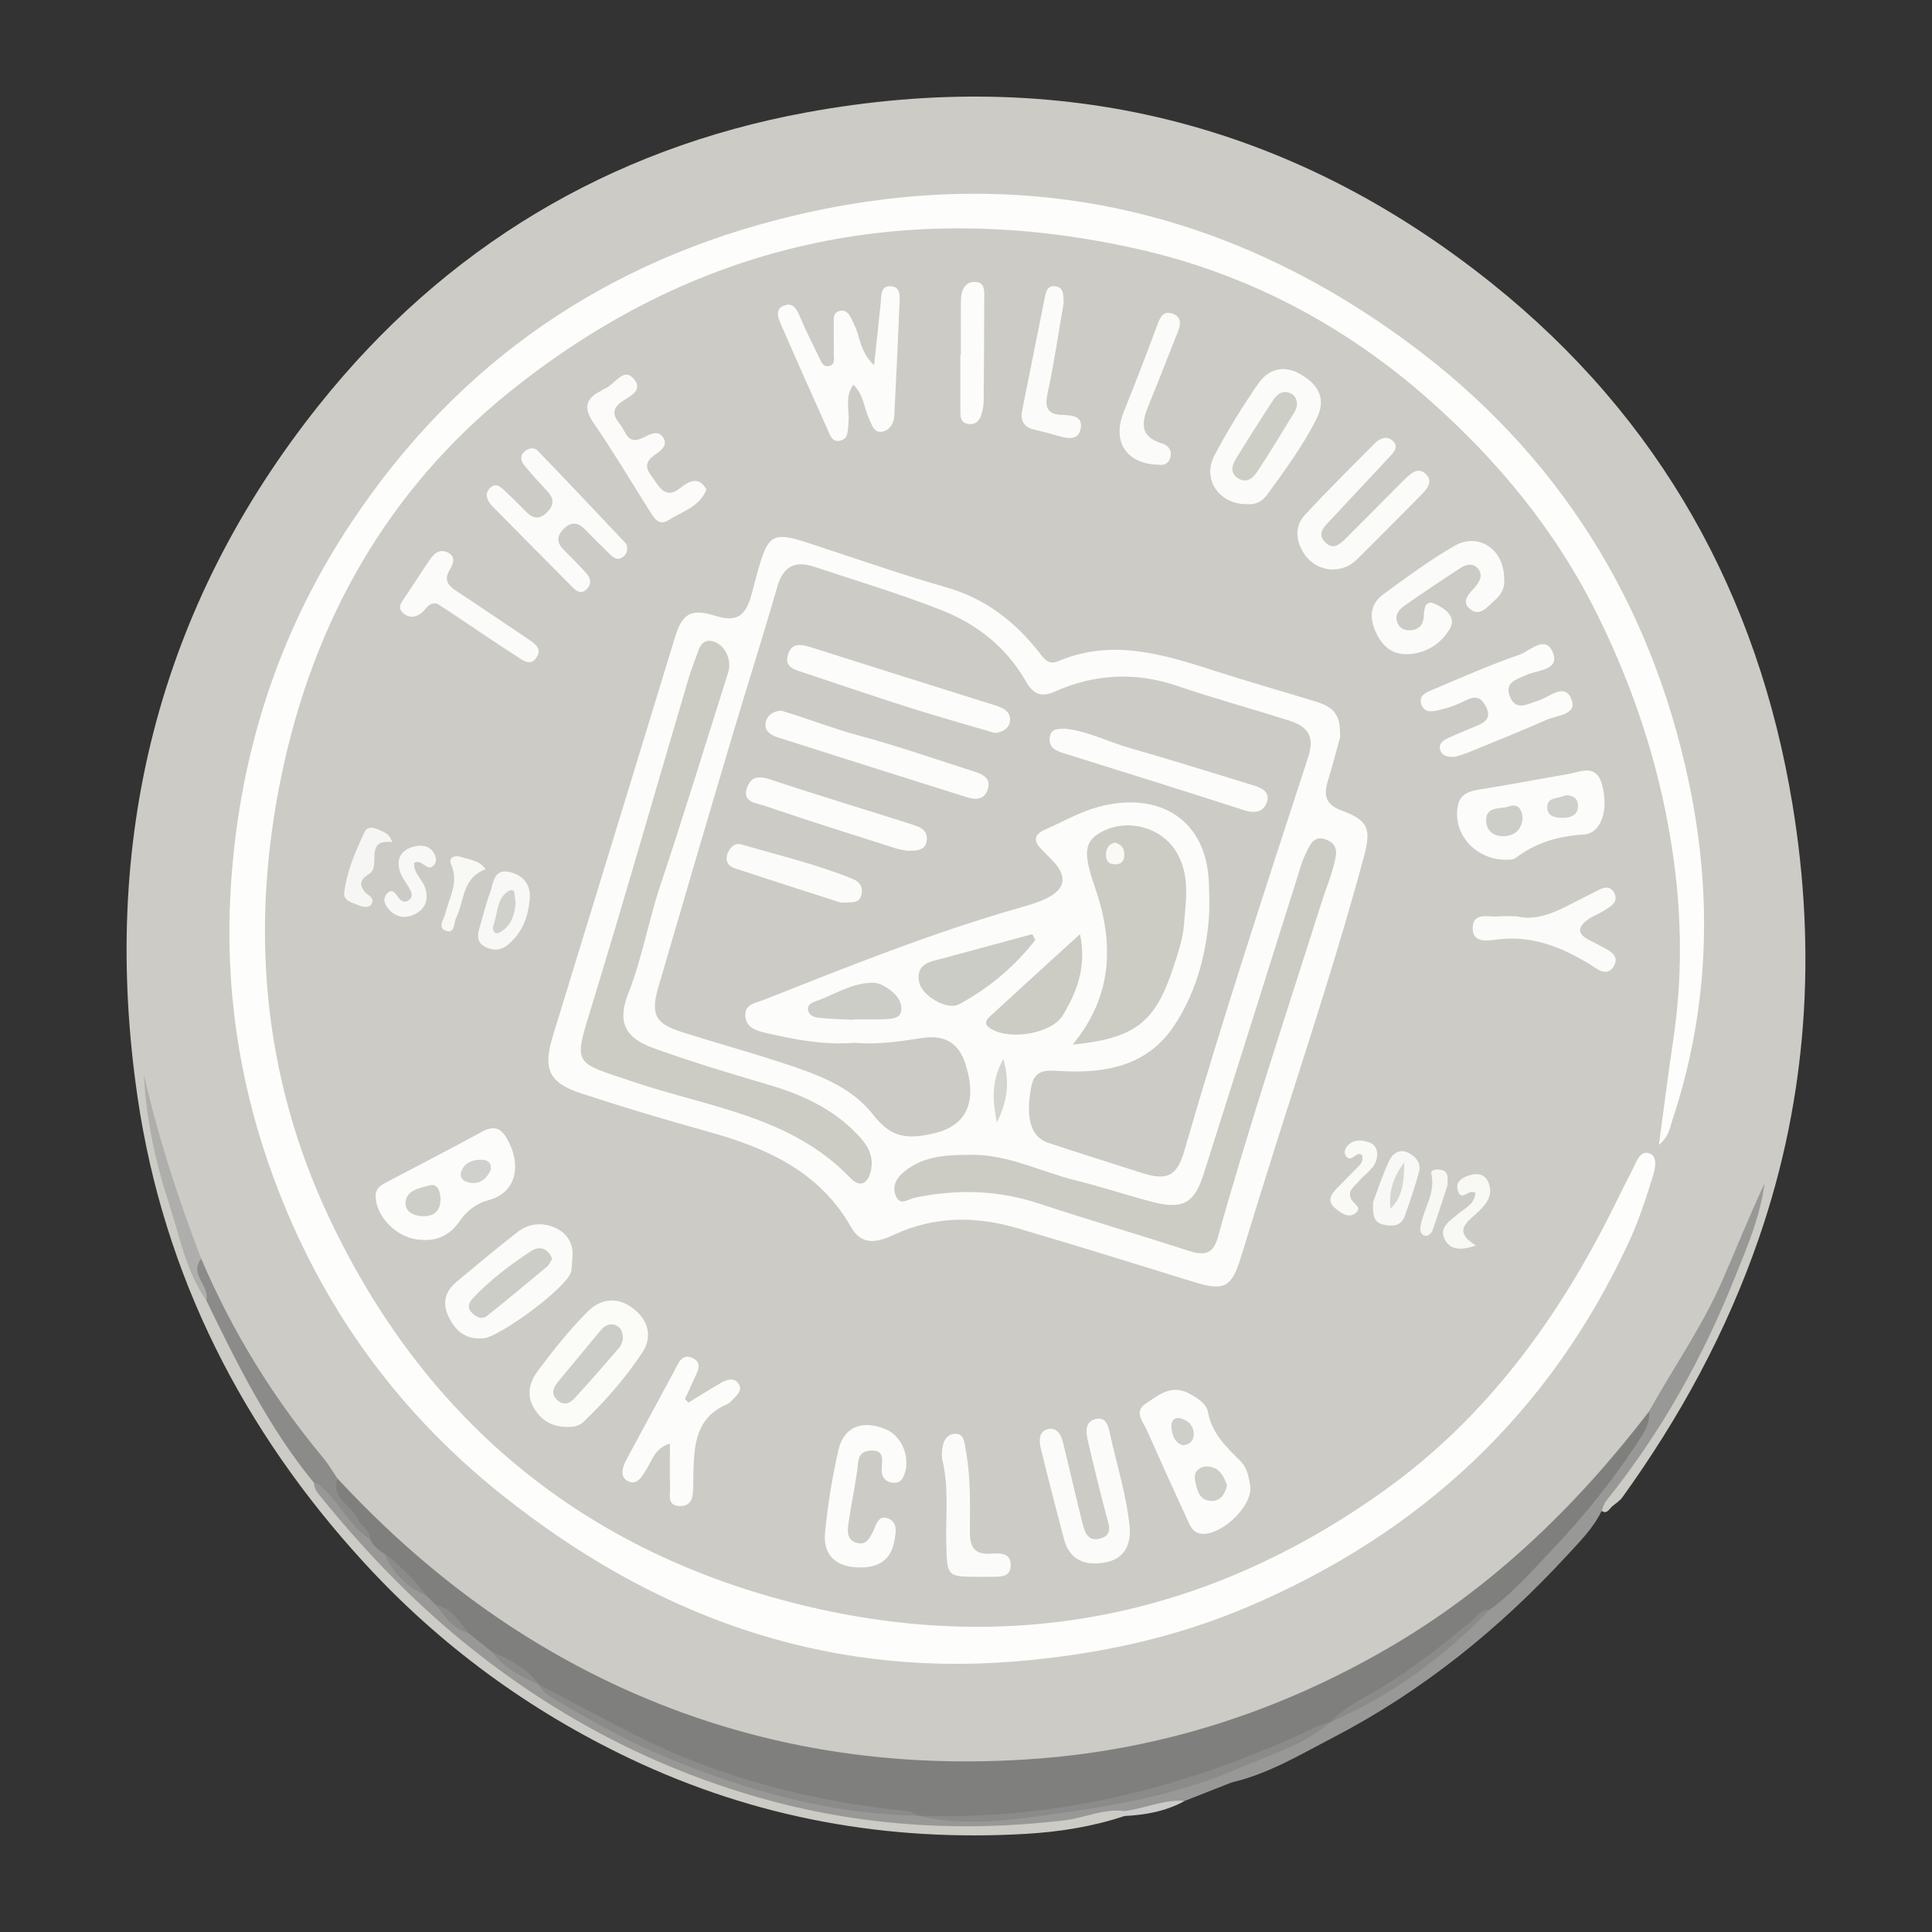 <?xml version="1.0" encoding="utf-8"?>
<!-- Generator: Adobe Illustrator 24.3.0, SVG Export Plug-In . SVG Version: 6.00 Build 0)  -->
<svg version="1.1" id="Layer_1" xmlns="http://www.w3.org/2000/svg" xmlns:xlink="http://www.w3.org/1999/xlink" x="0px" y="0px"
	 width="200px" height="200px" viewBox="0 0 200 200" enable-background="new 0 0 200 200" xml:space="preserve">
<rect x="0" y="0" width="200" height="200" fill="#333333" stroke="none"/>
<rect x="-207.667" width="200" height="200"/>
<g>
	<path fill="#CCCBC5" d="M116.411,187.993c-3.288,1.095-6.713,1.639-10.127,1.842c-14.329,0.853-28.047-1.59-41.083-7.794
		c-10.477-4.986-19.667-11.728-27.466-20.227c-12.572-13.7-20.789-29.782-23.488-48.193c-3.876-26.445,2.034-50.728,18.816-71.742
		c12.941-16.204,29.975-26.476,50.378-30.234c26.19-4.824,50.067,0.922,71.008,17.699c17.401,13.941,27.56,32.226,31.125,54.028
		c2.47,15.11,1.574,30.114-3.494,44.805c-3.353,9.72-8.177,18.547-14.137,26.833c-0.273,0.379-0.715,0.637-1.078,0.952
		c-0.321,0.318-0.567,0.863-1.152,0.382c-0.306-0.706,0.053-1.244,0.454-1.769c7.093-9.256,12.208-19.548,16.007-30.53
		c0.129-0.374,0.218-0.785,0.26-0.811c-2.562,8.155-6.482,16.003-11.424,23.343c-8.348,11.502-18.751,20.682-31.445,27.067
		c-11.609,5.839-23.92,8.939-37.025,9.245c-15.036,0.351-29.173-2.711-42.522-9.548c-6.938-3.554-13.235-8.021-18.916-13.374
		c-2.229-2.1-4.683-3.962-6.595-6.388c-3.464-4.821-7.257-9.412-10.112-14.663c-1.536-2.825-3.087-5.633-4.166-8.673
		c-2.416-5.595-3.929-11.454-5.109-17.411c1.497,7.335,3.434,14.535,6.589,21.359c3.392,6.671,6.904,13.273,11.337,19.337
		c8.999,11.832,20.089,21.019,33.602,27.384c8.29,3.905,16.978,6.316,25.969,7.163c6.775,0.638,13.713,0.809,20.47-0.911
		c1.11-0.283,2.207-0.546,3.273,0.137C116.564,187.518,116.581,187.749,116.411,187.993z"/>
	<path fill="#989897" d="M116.397,187.483c-2.15-0.284-4.102,0.708-6.171,0.955c-10.751,1.284-21.374,0.601-31.782-2.39
		c-10.788-3.1-20.561-8.209-29.385-15.193c-5.907-4.675-11.086-10.029-15.813-15.859c-0.36-0.444-0.75-0.849-0.73-1.471
		c1.01-0.609,1.391,0.302,1.926,0.809c1.496,1.415,2.531,3.242,4.091,4.6c0.537,0.568,1.092,1.121,1.564,1.748
		c1.122,1.627,2.51,2.99,4.12,4.13c0.446,0.325,0.849,0.7,1.246,1.082c1.019,0.973,1.896,2.106,3.176,2.781
		c0.98,0.537,1.834,1.237,2.624,2.022c1.345,1.373,3.026,2.276,4.626,3.294c0.208,0.122,0.399,0.263,0.584,0.416
		c9.066,5.985,18.884,10.069,29.614,11.952c2.863,0.503,5.706,1.038,8.623,1.049c0.256,0.029,0.506,0.086,0.753,0.156
		c6.126,0.61,12.139-0.177,18.172-1.196c8.245-1.392,15.924-4.289,23.312-8.075c0.185-0.156,0.389-0.291,0.599-0.411
		c6.068-3,11.524-6.868,16.362-11.607c5.904-5.303,11.047-11.269,15.559-17.793c0.514-0.744,0.829-1.562,1.225-2.351
		c2.542-4.567,5.566-8.868,7.656-13.683c1.436-3.306,2.775-6.654,4.315-9.932c-0.458,3.477-1.846,6.687-3.134,9.891
		c-3.32,8.264-7.638,15.976-13.24,22.938c-0.241,0.299-0.333,0.718-0.495,1.081c-0.851,1.755-2.221,3.122-3.512,4.524
		c-7.027,7.636-15.008,14.1-24.227,18.891c-3.398,1.766-6.732,3.786-10.54,4.674c-1.624,0.638-3.248,1.276-4.872,1.914
		C120.549,186.694,118.605,187.872,116.397,187.483z"/>
	<path fill="#CBCBCB" d="M116.397,187.483c2.101-0.244,4.076-1.239,6.25-1.052c-1.941,1.072-4.055,1.45-6.236,1.562
		C116.406,187.823,116.402,187.653,116.397,187.483z"/>
	<path fill="#FCFCFB" d="M138.72,76.328c-0.324,1.171-0.736,2.808-1.232,4.419c-0.468,1.517-0.357,2.516,1.434,3.174
		c2.701,0.992,3.039,1.888,2.3,4.644c-2.67,9.955-5.917,19.734-9.025,29.556c-1.262,3.989-2.498,7.986-3.724,11.986
		c-0.977,3.19-1.72,3.579-4.93,2.591c-6.08-1.872-12.149-3.78-18.255-5.565c-4.293-1.255-8.558-1.258-12.731,0.684
		c-1.563,0.727-3.299,1.252-4.437-0.758c-3.287-5.803-8.779-8.239-14.837-9.917c-4.421-1.225-8.821-2.542-13.179-3.975
		c-3.325-1.093-3.909-2.553-2.867-5.942c4.232-13.771,8.445-27.548,12.659-41.324c0.718-2.347,1.62-2.955,4.148-2.155
		c2.241,0.709,3.158-0.004,3.743-2.177c1.938-7.196,1.479-6.808,8.543-4.481c3.826,1.26,7.635,2.584,11.51,3.675
		c4.074,1.147,7.203,3.532,9.743,6.793c0.537,0.69,0.97,1.314,1.952,0.895c5.579-2.375,10.897-0.717,16.231,1.001
		c3.446,1.11,6.93,2.103,10.393,3.157C138.158,73.218,138.792,74.026,138.72,76.328z"/>
	<path fill="#FDFDFC" d="M171.725,118.519c0.53-3.888,0.968-7.38,1.488-10.86c0.935-6.247,0.901-12.464,0.037-18.734
		c-1.223-8.873-3.905-17.218-7.866-25.245c-4.327-8.771-10.414-16.12-17.675-22.497c-8.69-7.632-18.76-12.906-30.037-15.429
		c-23.942-5.356-45.804-0.59-64.955,14.841C40.082,50.776,32.483,64.298,29.172,80.113c-3.312,15.822-2.027,31.287,4.935,46.022
		c9.711,20.555,25.693,33.984,47.589,39.688c22.222,5.789,43.04,1.825,61.763-11.64c9.731-6.998,16.846-16.337,22.399-26.895
		c1.09-2.072,2.088-4.192,3.168-6.27c0.389-0.749,0.752-1.995,1.746-1.611c0.9,0.348,0.545,1.655,0.314,2.405
		c-0.709,2.306-1.473,4.62-2.486,6.805c-8.208,17.71-21.531,30.108-39.417,37.719c-7.779,3.31-15.912,5.006-24.332,5.672
		c-20.043,1.585-37.431-4.944-52.87-17.243c-11.37-9.057-19.427-20.539-24.193-34.337c-3.122-9.038-4.441-18.321-3.939-27.811
		c0.737-13.933,4.751-26.851,12.538-38.549c11.071-16.631,26.429-27.128,45.739-31.73c23.186-5.526,44.533-0.952,63.639,13.116
		c15.484,11.401,25.16,26.855,29.093,45.66c2.437,11.655,2.084,23.342-1.715,34.769
		C172.875,116.688,172.811,117.615,171.725,118.519z"/>
	<path fill="#7F7F7E" d="M39.77,160.81c-0.644-0.326-1.129-0.812-1.452-1.458c-1.174-1.377-2.245-2.837-3.417-4.217
		c-0.885-1.041-0.84-1.079,0.028-2.091c8.419,9.093,18.082,16.49,29.396,21.663c13.744,6.283,28.22,8.494,43.173,7.34
		c12.871-0.993,24.915-4.897,36.128-11.39c10.793-6.25,19.532-14.709,27.069-24.524c0.113,0.933-0.243,1.732-0.727,2.492
		c-2.723,4.271-5.87,8.204-9.361,11.875c-2.036,2.141-3.966,4.383-6.381,6.127c-5.051,4.509-10.571,8.355-16.488,11.638l0,0
		c-7.759,4.039-15.877,6.98-24.528,8.52c-6.027,1.073-12.031,1.825-18.15,1.176h0c-5.426-0.433-10.743-1.502-15.993-2.888
		c-6.63-1.751-12.857-4.506-18.768-7.953c-1.518-0.885-3.212-1.5-4.52-2.736l0,0c-1.544-1.236-3.282-2.194-4.852-3.391
		c-0.809-0.646-1.617-1.292-2.426-1.938c-1.271-0.808-2.095-2.135-3.393-2.912c-0.324-0.322-0.649-0.644-0.973-0.966
		C42.509,163.892,41.054,162.436,39.77,160.81z"/>
	<path fill="#FCFCFB" d="M90.483,37.799c0.261-2.426,0.488-4.451,0.691-6.478c0.072-0.716-0.027-1.665,0.925-1.688
		c1.162-0.028,1.053,1.025,1.021,1.802c-0.157,3.855-0.352,7.708-0.54,11.561c-0.039,0.796-0.418,1.489-1.166,1.673
		c-0.951,0.233-1.145-0.686-1.445-1.313c-0.541-1.13-0.557-2.504-1.631-3.533c-0.941,1.309-0.353,2.72-0.51,4.023
		c-0.086,0.716,0.04,1.573-0.871,1.776c-0.837,0.187-1.045-0.622-1.296-1.178c-1.586-3.52-3.152-7.049-4.7-10.587
		c-0.35-0.8-0.886-1.882,0.3-2.259c1.049-0.333,1.368,0.786,1.727,1.603c0.551,1.252,1.154,2.482,1.766,3.706
		c0.238,0.476,0.412,1.184,1.152,0.959c0.589-0.179,0.39-0.81,0.404-1.26c0.027-0.886-0.029-1.774,0.003-2.66
		c0.025-0.683-0.226-1.667,0.737-1.78c0.826-0.097,1.064,0.825,1.388,1.467C89.065,34.867,89.004,36.436,90.483,37.799z"/>
	<path fill="#FCFCFB" d="M129.451,154.006c0.023,2.169-3.187,5.037-5.136,4.762c-0.869-0.123-1.13-0.86-1.424-1.499
		c-1.413-3.064-2.806-6.138-4.171-9.224c-0.394-0.89-1.388-1.91-0.101-2.756c1.301-0.856,2.624-1.996,4.414-1.067
		c0.887,0.461,1.849,1.066,2.018,1.969c0.417,2.233,1.91,3.608,3.381,5.085C129.192,152.039,129.306,153.14,129.451,154.006z"/>
	<path fill="#FCFCFA" d="M43.682,128.345c-2.389-0.015-4.682-2.225-4.801-4.429c-0.042-0.786,0.419-1.157,1.021-1.474
		c3.351-1.762,6.712-3.505,10.041-5.307c1.332-0.721,2.026-0.257,2.671,0.973c1.41,2.69,0.717,5.364-1.948,6.101
		c-1.466,0.405-2.344,1.136-3.163,2.31C46.576,127.85,45.189,128.496,43.682,128.345z"/>
	<path fill="#FCFCFB" d="M155.96,88.998c-3.25,0.045-5.648-2.757-5.035-5.632c0.237-1.111,1.07-1.449,2.125-1.617
		c3.087-0.492,6.158-1.083,9.239-1.61c1.343-0.23,2.938-1.124,3.543,1.062c0.71,2.566-0.014,5.074-1.899,5.191
		c-2.667,0.166-4.953,0.839-7.043,2.432C156.608,89.038,156.115,88.973,155.96,88.998z"/>
	<path fill="#FCFCFA" d="M150.662,78.34c-0.808,0.059-1.389-0.09-1.573-0.711c-0.201-0.679,0.349-1.017,0.873-1.253
		c1.024-0.462,2.066-0.883,3.1-1.325c0.871-0.372,1.274-0.894,0.772-1.881c-0.445-0.875-0.973-1.196-1.921-0.744
		c-0.796,0.379-1.617,0.755-2.468,0.952c-0.801,0.185-1.918,0.65-2.309-0.471c-0.35-1.005,0.729-1.322,1.428-1.618
		c2.884-1.222,5.758-2.486,8.713-3.51c1.096-0.38,2.746-2.14,3.49-0.191c0.69,1.807-1.587,1.762-2.712,2.269
		c-1.057,0.476-2.371,0.765-1.736,2.283c0.634,1.516,1.803,0.712,2.881,0.404c1.169-0.334,2.783-1.976,3.492-0.115
		c0.601,1.576-1.551,1.621-2.616,2.094c-2.641,1.173-5.329,2.244-8.003,3.341C151.557,78.076,151.013,78.223,150.662,78.34z"/>
	<path fill="#FBFBF8" d="M58.606,147.718c-1.482-0.043-2.591-0.675-3.352-1.988c-0.821-1.417-0.371-2.757,0.441-3.846
		c1.584-2.125,3.256-4.214,5.121-6.091c1.356-1.364,3.116-1.626,4.804-0.286c1.581,1.255,1.895,2.961,0.874,4.508
		c-1.726,2.616-3.808,4.989-6.082,7.17C59.903,147.673,59.272,147.742,58.606,147.718z"/>
	<path fill="#FBFBF9" d="M59.246,130.322c-0.048,0.478-0.012,0.984-0.161,1.428c-0.546,1.635-7.343,6.647-9.044,6.793
		c-1.792,0.154-2.877-0.72-3.604-2.237c-0.695-1.451-0.345-2.651,0.859-3.643c2.105-1.735,4.18-3.508,6.341-5.17
		c1.164-0.894,2.618-0.966,3.901-0.363C58.782,127.716,59.435,128.846,59.246,130.322z"/>
	<path fill="#FBFBF9" d="M129.154,52.188c-2.926,0.084-4.761-2.561-3.422-5.074c1.363-2.557,2.885-5.047,4.541-7.424
		c1.002-1.439,2.562-1.944,4.261-1c2.07,1.15,2.731,2.692,1.78,4.605c-1.403,2.822-3.281,5.361-5.129,7.905
		C130.694,51.876,129.986,52.283,129.154,52.188z"/>
	<path fill="#FCFCFB" d="M71.262,145.202c1.146-0.7,2.277-1.424,3.443-2.088c0.58-0.33,1.321-0.521,1.748,0.124
		c0.445,0.673-0.148,1.193-0.61,1.652c-0.171,0.17-0.34,0.378-0.552,0.467c-3.288,1.375-3.448,4.264-3.509,7.204
		c-0.01,0.485-0.018,0.969-0.024,1.454c-0.013,0.946-0.146,1.904-1.348,1.89c-1.414-0.016-1.015-1.194-1.043-2.002
		c-0.049-1.43-0.014-2.864-0.014-4.461c-1.533,0.442-1.833,1.687-2.437,2.671c-0.461,0.751-1.004,1.776-2.018,1.153
		c-0.756-0.464-0.444-1.443-0.038-2.194c1.647-3.046,3.293-6.092,4.938-9.138c0.416-0.771,0.774-1.88,1.893-1.355
		c1.155,0.542,0.441,1.505,0.106,2.291c-0.279,0.656-0.59,1.299-0.886,1.947C71.028,144.946,71.145,145.074,71.262,145.202z"/>
	<path fill="#FBFBF9" d="M155.708,59.888c0.12,0.865-0.242,1.627-0.966,2.249c-0.77,0.663-1.551,1.815-2.628,0.858
		c-0.888-0.789,0.025-1.581,0.6-2.243c0.517-0.595,0.825-1.286,0.241-1.941c-0.504-0.566-1.217-0.374-1.774-0.01
		c-1.95,1.274-3.89,2.564-5.793,3.906c-0.592,0.417-1.101,1.018-0.681,1.856c0.29,0.579,0.825,0.743,1.43,0.667
		c0.868-0.109,1.225-0.662,1.259-1.495c0.031-0.762,0.156-1.695,1.183-1.21c0.974,0.46,2.246,1.311,1.507,2.571
		c-0.85,1.451-2.275,2.448-4.109,2.613c-1.686,0.152-2.772-0.67-3.469-2.083c-0.747-1.515-0.787-3.033,0.7-4.114
		c2.402-1.747,4.798-3.537,7.368-5.01C153.073,55.071,155.72,56.883,155.708,59.888z"/>
	<path fill="#FBFBFA" d="M64.932,56.708c0.007,0.438-0.17,0.787-0.541,1.009c-0.534,0.32-0.919-0.018-1.266-0.354
		c-0.867-0.841-1.725-1.692-2.568-2.558c-0.774-0.794-1.498-0.799-2.27,0.014c-0.706,0.743-0.617,1.406,0.067,2.093
		c0.795,0.799,1.588,1.602,2.348,2.434c0.505,0.553,0.548,1.19-0.036,1.705c-0.572,0.505-1.046,0.093-1.455-0.319
		c-2.724-2.743-5.447-5.489-8.16-8.242c-0.54-0.548-0.969-1.276-0.38-1.918c0.701-0.764,1.299-0.026,1.813,0.453
		c0.707,0.659,1.377,1.357,2.065,2.035c0.709,0.699,1.392,0.669,2.093-0.037c0.69-0.696,0.743-1.374,0.071-2.108
		c-0.813-0.888-1.643-1.765-2.403-2.697c-0.365-0.447-0.549-1.012,0.023-1.5c0.422-0.36,0.972-0.435,1.323-0.071
		c3.069,3.181,6.101,6.397,9.136,9.611C64.889,56.361,64.89,56.556,64.932,56.708z"/>
	<path fill="#FBFBF9" d="M137.636,58.952c-1.125-0.152-2.184-0.755-2.854-2.002c-0.689-1.281-0.657-2.599,0.281-3.617
		c2.346-2.548,4.816-4.983,7.258-7.442c0.559-0.563,1.328-0.83,1.924-0.187c0.577,0.623-0.019,1.181-0.457,1.651
		c-2.028,2.18-4.062,4.354-6.097,6.528c-0.615,0.657-1.393,1.361-0.508,2.251c0.889,0.893,1.603,0.131,2.242-0.507
		c1.996-1.995,3.98-4.001,5.978-5.994c0.646-0.644,1.442-1.364,2.26-0.508c0.687,0.718,0.075,1.493-0.519,2.091
		c-2.216,2.231-4.423,4.47-6.659,6.68C139.778,58.592,138.907,59.004,137.636,58.952z"/>
	<path fill="#FBFBFA" d="M116.954,158.188c0.093,1.86-0.629,3.197-2.518,3.55c-2.04,0.381-3.704-0.172-4.299-2.432
		c-0.817-3.102-1.627-6.207-2.383-9.324c-0.188-0.777-0.266-1.8,0.723-2.037c0.949-0.227,1.383,0.618,1.585,1.449
		c0.663,2.727,1.29,5.462,1.968,8.184c0.236,0.946,0.528,2.05,1.854,1.691c1.385-0.375,0.891-1.418,0.644-2.367
		c-0.666-2.562-1.31-5.131-1.903-7.711c-0.197-0.858-0.368-1.965,0.722-2.274c1.209-0.342,1.393,0.779,1.584,1.636
		C115.644,151.757,116.648,154.901,116.954,158.188z"/>
	<path fill="#FCFCFA" d="M88.9,162.259c-2.368-0.045-3.722-1.271-3.494-3.612c0.28-2.865,0.748-5.73,1.387-8.537
		c0.549-2.412,2.445-3.145,4.857-2.174c1.777,0.715,2.684,3.099,1.895,4.891c-0.236,0.535-0.607,0.716-1.133,0.661
		c-0.776-0.081-1.139-0.588-1.145-1.31c-0.007-0.922,0.446-2.106-1.179-2.008c-1.379,0.083-1.226,1.193-1.362,2.152
		c-0.259,1.827-0.652,3.635-0.904,5.462c-0.109,0.79-0.124,1.701,0.939,1.948c0.914,0.212,1.236-0.471,1.594-1.144
		c0.348-0.654,0.501-1.812,1.592-1.393c1.053,0.405,0.778,1.531,0.629,2.357C92.215,161.554,90.842,162.329,88.9,162.259z"/>
	<path fill="#FCFBFA" d="M73.137,50.679c-0.756,1.852-2.561,2.267-3.933,3.166c-1.05,0.688-1.556-0.327-2.033-1.081
		c-1.895-2.998-3.707-6.052-5.716-8.971c-1.036-1.506-0.89-2.469,0.682-3.29c0.143-0.074,0.265-0.2,0.414-0.248
		c1.049-0.339,1.926-2.286,3.008-1.083c1.238,1.377-0.658,1.898-1.474,2.632c-0.819,0.737-0.46,1.43,0.094,2.109
		c0.602,0.738,0.769,2.154,2.293,1.443c0.72-0.336,1.614-0.932,2.176-0.072c0.591,0.903-0.371,1.431-0.995,1.901
		c-1.337,1.008-0.342,1.87,0.198,2.67c0.595,0.882,1.26,1.7,2.533,0.697C71.22,49.894,72.299,49.163,73.137,50.679z"/>
	<path fill="#FBFCF9" d="M157.009,94.856c2.747,0.663,5.173-1.142,7.78-2.363c0.745-0.349,1.75-1.143,2.322-0.049
		c0.532,1.017-0.559,1.505-1.305,1.959c-0.412,0.251-0.881,0.412-1.278,0.682c-1.123,0.764-1.451,1.536,0.052,2.263
		c0.58,0.281,1.142,0.597,1.709,0.904c0.694,0.375,1.256,0.876,0.796,1.72c-0.446,0.818-1.144,0.752-1.85,0.278
		c-0.267-0.18-0.538-0.354-0.814-0.52c-2.881-1.73-5.883-2.905-9.365-2.484c-1,0.121-2.656,0.463-2.602-1.226
		c0.053-1.646,1.671-1.044,2.703-1.156C155.636,94.813,156.125,94.856,157.009,94.856z"/>
	<path fill="#8B8B8A" d="M34.929,153.044c-0.745,2.063,1.446,2.712,2.037,4.145c0.312,0.757,1.36,1.141,1.353,2.164
		c-2.012-1.266-2.989-3.489-4.67-5.068c-0.352-0.331-0.6-0.73-1.132-0.759c-4.688-5.732-7.958-12.301-11.159-18.911
		c-0.379-0.841-0.795-1.681-1.073-2.547c-0.182-0.567-0.825-1.564,0.55-1.762c3.179,7.478,7.397,14.319,12.588,20.568
		C33.983,151.547,34.429,152.318,34.929,153.044z"/>
	<path fill="#FBFCFA" d="M101.456,163.231c-3.455,0.005-3.407,0.004-3.496-3.447c-0.074-2.88,0.285-5.783-0.407-8.638
		c-0.092-0.379-0.043-0.803-0.001-1.2c0.083-0.788,0.485-1.482,1.282-1.521c0.956-0.046,0.973,0.814,1.114,1.544
		c0.555,2.86,0.46,5.752,0.455,8.636c-0.002,1.452,0.401,2.317,2.045,2.236c0.934-0.046,2.197-0.193,2.183,1.198
		c-0.014,1.382-1.275,1.145-2.211,1.189C102.099,163.243,101.777,163.23,101.456,163.231z"/>
	<path fill="#FBFBF9" d="M45.223,62.479c-0.891-0.11-1.087,0.542-1.494,0.892c-0.623,0.534-1.306,0.677-1.962,0.12
		c-0.697-0.591-0.213-1.13,0.156-1.676c0.855-1.264,1.661-2.562,2.533-3.814c0.417-0.599,0.949-1.211,1.797-0.851
		c0.95,0.404,0.722,1.137,0.313,1.807c-0.806,1.321,0.116,1.852,1.034,2.457c2.414,1.592,4.804,3.219,7.205,4.831
		c0.632,0.424,1.274,0.923,0.776,1.751c-0.631,1.049-1.441,0.373-2.069-0.033c-2.361-1.524-4.681-3.111-7.019-4.671
		C46.03,62.983,45.555,62.691,45.223,62.479z"/>
	<path fill="#FBFBF9" d="M120.01,48.11c-3.377-0.041-4.927-2.355-3.692-5.439c1.194-2.982,2.359-5.976,3.469-8.989
		c0.314-0.852,0.638-1.584,1.659-1.192c0.852,0.328,0.804,1.071,0.496,1.836c-0.991,2.458-1.925,4.94-2.944,7.386
		c-0.749,1.798-1.23,3.42,1.301,4.198c0.674,0.207,1.077,0.76,0.833,1.512C120.973,47.914,120.584,48.206,120.01,48.11z"/>
	<path fill="#FBFBF9" d="M110.107,31.372c-0.536,3.09-0.992,6.266-1.669,9.393c-0.328,1.515,0.059,2.142,1.558,2.189
		c1.004,0.032,2.178,0.121,1.853,1.518c-0.262,1.129-1.313,0.927-2.214,0.674c-0.849-0.239-1.703-0.469-2.562-0.668
		c-1.069-0.248-1.472-0.921-1.266-1.957c0.763-3.848,1.547-7.692,2.315-11.54c0.128-0.642,0.209-1.413,1.053-1.349
		C110.173,29.708,110.07,30.586,110.107,31.372z"/>
	<path fill="#FCFCFA" d="M99.466,36.769c0-1.851-0.004-3.702,0.002-5.553c0.003-1.057,0.342-2.083,1.518-2.033
		c1.073,0.046,0.898,1.154,0.898,1.929c0,3.46-0.019,6.921-0.055,10.381c-0.005,0.474-0.091,0.961-0.227,1.416
		c-0.205,0.682-0.649,1.115-1.432,0.967c-0.746-0.141-0.747-0.748-0.75-1.313c-0.011-1.931-0.004-3.863-0.004-5.794
		C99.432,36.769,99.449,36.769,99.466,36.769z"/>
	<path fill="#AEAEAD" d="M20.834,130.304c-1.317,1.617,0.93,2.803,0.523,4.31c-2.125-3.026-2.754-6.646-3.871-10.052
		c-1.413-4.307-2.363-8.747-2.59-13.329C16.388,117.752,18.428,124.086,20.834,130.304z"/>
	<path fill="#F8F8F6" d="M54.788,93.495c-0.205,1.701-0.867,3.223-2.249,4.337c-0.767,0.619-1.685,0.593-2.484,0.089
		c-0.735-0.464-0.61-1.227-0.39-1.959c0.347-1.152,0.607-2.335,1.034-3.456c0.39-1.025,0.352-2.703,2.174-2.209
		C54.392,90.709,55.082,91.845,54.788,93.495z"/>
	<path fill="#F8F9F6" d="M142.145,124.43c0.447-1.174,0.963-2.783,1.677-4.3c0.34-0.723,1.084-1.265,2.012-0.771
		c0.766,0.408,1.303,1.072,1.059,1.967c-0.422,1.544-0.938,3.065-1.479,4.572c-0.387,1.077-1.324,1.074-2.223,0.871
		C142.199,126.545,142.073,125.738,142.145,124.43z"/>
	<path fill="#F8F8F6" d="M42.886,89.302c-0.101,1.08,0.742,1.637,1.057,2.427c0.476,1.197,0.212,2.288-0.963,2.893
		c-1.016,0.524-2.042,0.368-2.816-0.593c-0.389-0.482-0.55-1.038-0.101-1.532c0.509-0.559,0.841-0.07,1.114,0.326
		c0.316,0.46,0.717,0.721,1.185,0.327c0.462-0.387,0.216-0.863-0.044-1.297c-0.33-0.551-0.752-1.08-0.932-1.679
		c-0.395-1.314,0.181-2.217,1.485-2.544c0.703-0.176,1.468-0.148,1.966,0.557c0.298,0.421,0.432,0.97,0.1,1.35
		C44.201,90.38,43.771,88.886,42.886,89.302z"/>
	<path fill="#F6F6F4" d="M40.606,87.182c-2.944-0.387-1.154,2.502-2.34,3.248c-0.945,0.594-1.116,1.038-0.553,1.841
		c0.295,0.421,1.124,0.603,0.761,1.285c-0.245,0.461-0.871,0.355-1.319,0.165c-0.644-0.273-1.631-0.453-1.526-1.305
		c0.276-2.232,1.168-4.308,2.132-6.318c0.33-0.688,1.122-0.374,1.727-0.084C39.928,86.222,40.368,86.419,40.606,87.182z"/>
	<path fill="#F8F8F4" d="M152.747,123.512c-0.673-0.559-1.468,1.037-1.849-0.313c-0.22-0.781,0.33-1.208,0.968-1.452
		c0.916-0.35,1.826-0.329,2.239,0.719c0.488,1.237-0.191,2.131-1.062,2.965c-1.055,1.01-2.777,1.972-0.254,3.5
		c-1.534,0.548-2.707,0.485-3.259-0.691c-0.566-1.207,0.6-1.878,1.367-2.542C151.609,125.079,152.599,124.732,152.747,123.512z"/>
	<path fill="#F9F9F6" d="M140.993,119.583c-0.572-0.511-1.076,0.847-1.636,0.124c-0.282-0.364-0.147-0.789,0.14-1.098
		c0.64-0.69,1.46-0.62,2.236-0.353c0.707,0.244,0.921,0.875,0.809,1.573c-0.182,1.136-1.208,1.655-1.866,2.442
		c-0.448,0.535-1.209,0.961-0.824,1.826c0.228,0.512,1.274,0.923,0.42,1.528c-0.753,0.533-1.554-0.122-2.138-0.628
		c-0.703-0.61-0.405-1.303,0.159-1.884c0.784-0.808,1.585-1.601,2.372-2.407C140.954,120.406,141.135,120.061,140.993,119.583z"/>
	<path fill="#F8F8F5" d="M50.275,89.991c-2.435,0.866-2.188,3.253-3.044,5.002c-0.257,0.525-0.145,1.608-0.955,1.398
		c-1.088-0.283-0.325-1.207-0.178-1.815c0.403-1.675,1.43-3.223,0.597-5.098c-0.321-0.722,0.409-0.987,1.018-0.774
		C48.577,89.006,49.615,89.02,50.275,89.991z"/>
	<path fill="#F7F7F4" d="M149.841,122.727c-0.492,1.497-0.999,3.102-1.563,4.686c-0.085,0.237-0.454,0.548-0.666,0.529
		c-0.462-0.041-0.64-0.484-0.577-0.903c0.277-1.86,1.617-3.489,1.127-5.542c-0.101-0.423,0.576-0.474,0.956-0.407
		C150.035,121.251,149.837,121.99,149.841,122.727z"/>
	<path fill="#8B8B8A" d="M55.779,174.383c3.328,1.746,6.635,3.533,9.987,5.229c8.886,4.497,18.368,6.882,28.236,7.885
		c0.364,0.037,0.705,0.303,1.057,0.462c-9.191-0.142-17.843-2.616-26.251-6.106c-3.93-1.631-7.62-3.738-11.294-5.872
		C56.804,175.569,56.148,175.145,55.779,174.383z"/>
	<path fill="#8B8B8A" d="M95.06,187.96c14.579,0.52,28.246-3.031,41.318-9.249c0.427-0.203,0.905-0.3,1.359-0.447
		c-2.713,2.38-6.174,3.339-9.368,4.735c-5.827,2.547-12.074,3.784-18.329,4.66C105.098,188.351,100.077,189.187,95.06,187.96z"/>
	<path fill="#8B8B8A" d="M137.738,178.264c1.486-1.607,3.485-2.477,5.3-3.589c3.277-2.008,6.286-4.356,9.216-6.819
		c0.603-0.507,1.05-1.243,1.972-1.23C149.465,171.547,144.045,175.534,137.738,178.264z"/>
	<path fill="#8B8B8A" d="M39.77,160.81c1.663,1.248,3.116,2.704,4.366,4.365C42.11,164.291,40.659,162.831,39.77,160.81z"/>
	<path fill="#8B8B8A" d="M50.928,170.992c1.858,0.787,3.611,1.722,4.852,3.391C53.947,173.56,52.161,172.671,50.928,170.992z"/>
	<path fill="#8B8B8A" d="M45.109,166.142c1.657,0.357,2.446,1.727,3.393,2.912C46.862,168.675,46.066,167.315,45.109,166.142z"/>
	<path fill="#CCCBC5" d="M88.49,107.946c2.34,0.219,4.653-0.135,6.961-0.491c2.227-0.343,3.743,0.399,4.47,2.623
		c1.116,3.412,0.618,6.378-3.286,7.258c-2.802,0.632-4.402,0.434-6.267-1.964c-2.32-2.983-6.011-4.245-9.559-5.4
		c-3.369-1.098-6.785-2.052-10.167-3.115c-2.799-0.88-3.32-1.818-2.487-4.681c2.518-8.655,5.065-17.301,7.633-25.942
		c1.537-5.17,3.187-10.307,4.675-15.49c0.605-2.108,1.824-2.732,3.787-2.083c4.431,1.466,8.913,2.811,13.251,4.518
		c3.66,1.441,6.696,3.856,8.703,7.359c0.698,1.218,1.497,1.723,2.959,1.068c4.135-1.85,8.357-2.078,12.705-0.601
		c3.811,1.294,7.698,2.361,11.536,3.575c1.85,0.586,2.758,1.518,2.022,3.78c-4.411,13.543-8.864,27.073-12.822,40.759
		c-0.771,2.667-1.801,3.147-4.477,2.279c-3.215-1.042-6.447-2.032-9.65-3.108c-1.815-0.609-2.322-2.646-1.722-5.792
		c0.351-1.839,1.617-1.707,2.935-1.628c4.646,0.277,9.018-0.474,11.799-4.608c2.175-3.233,3.269-6.993,3.626-10.904
		c0.117-1.282,0.073-2.585,0.033-3.875c-0.22-7.045-5.697-9.788-12.033-7.777c-1.679,0.533-3.237,1.438-4.865,2.139
		c-1.07,0.461-1.385,1.069-0.512,1.997c0.443,0.471,0.919,0.91,1.354,1.387c1.351,1.483,1.201,2.719-0.569,3.669
		c-0.911,0.489-1.945,0.777-2.949,1.064c-9.076,2.591-17.82,6.103-26.58,9.569c-0.801,0.317-1.875,0.406-1.841,1.586
		c0.035,1.212,1.066,1.568,2.002,1.784C82.219,107.607,85.303,108.215,88.49,107.946z"/>
	<path fill="#CCCCC5" d="M73.364,66.328c1.471,0.017,2.483,1.816,2.013,3.298c-2.331,7.362-4.587,14.749-7.034,22.071
		c-1.224,3.663-1.859,7.484-3.286,11.091c-1.159,2.93-0.446,4.611,2.552,5.698c3.928,1.425,7.941,2.628,11.953,3.807
		c3.54,1.04,6.773,2.533,9.329,5.285c0.861,0.927,1.482,1.92,1.326,3.236c-0.172,1.452-1.012,2.357-2.188,1.13
		c-6.138-6.405-14.69-7.33-22.448-9.945c-6.25-2.107-6.237-1.633-4.364-7.739c3.465-11.299,6.706-22.668,10.054-34.003
		c0.295-1,0.701-1.966,1.04-2.954C72.515,66.709,72.895,66.361,73.364,66.328z"/>
	<path fill="#CCCCC5" d="M100.186,119.552c3.987-0.163,7.487,1.746,11.219,2.655c2.655,0.647,5.251,1.531,7.897,2.217
		c3.099,0.803,4.324,0.163,5.278-2.832c3.271-10.27,6.492-20.556,9.737-30.834c0.242-0.767,0.444-1.56,0.798-2.276
		c0.445-0.9,0.809-2.133,2.249-1.537c1.358,0.562,0.927,1.737,0.684,2.715c-0.289,1.165-0.769,2.282-1.133,3.431
		c-3.696,11.649-7.56,23.247-10.851,35.021c-0.525,1.877-1.584,1.84-3.122,1.34c-5.12-1.664-10.29-3.177-15.403-4.865
		c-4.252-1.404-8.515-1.507-12.855-0.6c-0.635,0.133-1.444,0.866-1.912-0.109c-0.416-0.867-0.12-1.737,0.619-2.402
		C95.34,119.72,97.741,119.562,100.186,119.552z"/>
	<path fill="#CCCCC5" d="M111.038,108.143c4.285-5.214,4.253-10.716,2.276-16.402c-1.201-3.455-1.111-4.687,0.825-5.679
		c2.68-1.375,6.133-0.379,7.641,2.135c1.445,2.408,0.982,5.016,0.783,7.553c-0.118,1.497-0.638,2.981-1.111,4.428
		C119.59,105.86,117.494,107.486,111.038,108.143z"/>
	<path fill="#CCCCC5" d="M111.802,96.698c0.705,3.465-0.343,5.984-1.751,8.372c-1.132,1.921-5.44,2.646-7.447,1.445
		c-0.782-0.468-0.589-0.872-0.128-1.296C105.473,102.458,108.491,99.718,111.802,96.698z"/>
	<path fill="#CCCCC6" d="M107.175,97.314c-2.161,2.751-4.813,5.003-7.914,6.655c-1.226,0.653-3.817-0.887-4.106-2.274
		c-0.412-1.979,1.19-2.145,2.508-2.502c3.067-0.831,6.135-1.661,9.202-2.492C106.969,96.906,107.072,97.11,107.175,97.314z"/>
	<path fill="#CCCDC7" d="M88.381,105.573c-1.2-0.062-2.404-0.079-3.597-0.208c-0.44-0.048-1.008-0.21-1.126-0.747
		c-0.132-0.598,0.371-0.824,0.828-0.986c1.656-0.585,3.167-1.549,4.945-1.825c0.656-0.102,1.263-0.143,1.87,0.158
		c1.142,0.565,2.163,1.546,1.994,2.695c-0.143,0.97-1.555,0.835-2.505,0.858c-0.802,0.02-1.605,0.004-2.408,0.004
		C88.383,105.54,88.382,105.557,88.381,105.573z"/>
	<path fill="#D4D5CF" d="M103.87,109.612c0.767,2.701,0.268,4.671-0.68,6.599C102.826,114.167,102.483,112.128,103.87,109.612z"/>
	<path fill="#CDCEC7" d="M127.022,153.762c-0.207,0.907-0.676,1.621-1.566,1.615c-1.349-0.008-1.561-1.19-1.751-2.187
		c-0.172-0.904,0.549-1.399,1.274-1.382C126.167,151.836,126.689,152.773,127.022,153.762z"/>
	<path fill="#CECFC9" d="M122.426,149.612c-0.85-0.3-1.091-1.042-1.159-1.848c-0.057-0.678,0.32-1.13,1.001-0.923
		c0.8,0.242,1.371,0.822,1.299,1.748C123.518,149.218,123.111,149.567,122.426,149.612z"/>
	<path fill="#CDCEC8" d="M45.608,123.996c0.019,1.246-0.515,1.872-1.7,1.906c-0.995,0.028-1.941-0.419-1.929-1.346
		c0.018-1.365,1.461-1.549,2.445-1.836C45.346,122.451,45.529,123.344,45.608,123.996z"/>
	<path fill="#D0D1CC" d="M50.81,121.083c-0.364,0.81-0.928,1.43-1.932,1.378c-0.687-0.036-1.363-0.377-1.131-1.145
		c0.274-0.906,1.109-1.275,2.061-1.26C50.441,120.066,50.875,120.301,50.81,121.083z"/>
	<path fill="#CDCEC8" d="M157.628,84.646c-0.072,1.083-0.663,1.8-1.766,1.905c-1.105,0.106-2.001-0.462-2.018-1.59
		c-0.024-1.553,1.475-1.172,2.368-1.482C157.146,83.155,157.524,83.758,157.628,84.646z"/>
	<path fill="#CFCFCC" d="M161.985,82.333c0.809-0.04,1.352,0.265,1.369,1.053c0.019,0.906-0.612,1.238-1.428,1.274
		c-0.865,0.038-1.787-0.118-1.756-1.154C160.201,82.452,161.398,82.72,161.985,82.333z"/>
	<path fill="#CCCDC8" d="M64.489,138.602c-0.067,0.171-0.126,0.605-0.366,0.885c-1.51,1.763-3.046,3.505-4.605,5.225
		c-0.539,0.595-1.226,0.843-1.882,0.172c-0.657-0.671-0.313-1.302,0.191-1.907c1.434-1.721,2.845-3.461,4.284-5.178
		c0.427-0.509,0.946-0.906,1.672-0.589C64.277,137.427,64.465,137.858,64.489,138.602z"/>
	<path fill="#CCCDC7" d="M57.172,130.321c-0.194,0.291-0.318,0.611-0.549,0.803c-2.036,1.701-4.077,3.397-6.149,5.053
		c-0.639,0.511-1.265,0.125-1.701-0.363c-0.467-0.523-0.166-1.065,0.249-1.497c1.792-1.869,3.843-3.433,6.002-4.833
		C55.847,128.95,56.723,129.216,57.172,130.321z"/>
	<path fill="#CDCEC6" d="M134.272,41.945c-0.051,0.138-0.114,0.464-0.276,0.729c-1.252,2.044-2.486,4.102-3.809,6.099
		c-0.43,0.649-1.085,1.33-2.008,0.746c-0.905-0.574-0.64-1.381-0.191-2.104c1.263-2.034,2.536-4.063,3.856-6.061
		c0.356-0.539,0.92-0.954,1.647-0.686C133.967,40.843,134.267,41.222,134.272,41.945z"/>
	<path fill="#D0D1CB" d="M53.379,93.375c-0.083,1.324-0.467,2.547-1.736,3.19c-0.437,0.222-0.734-0.328-0.577-0.74
		c0.473-1.24,0.342-2.888,1.61-3.593C53.435,91.811,53.228,92.89,53.379,93.375z"/>
	<path fill="#D5D6D1" d="M143.937,125.124c-0.133-1.559,0.095-3.027,1.43-4.783C145.352,122.48,145.167,123.936,143.937,125.124z"/>
	<path fill="#FCFCFA" d="M103.001,75.88c-2.969-0.876-5.91-1.693-8.819-2.615c-3.673-1.165-7.32-2.411-10.976-3.63
		c-0.915-0.305-2.052-0.542-1.63-1.89c0.395-1.261,1.396-1.049,2.394-0.732c6.283,1.994,12.571,3.973,18.86,5.948
		c0.876,0.275,1.823,0.587,1.726,1.679C104.488,75.41,103.757,75.786,103.001,75.88z"/>
	<path fill="#FCFCFA" d="M80.876,73.568c2.715,0.808,5.327,1.846,8.052,2.578c4.033,1.083,7.985,2.469,11.967,3.738
		c0.897,0.286,1.747,0.715,1.348,1.87c-0.38,1.1-1.299,1.043-2.215,0.754c-6.517-2.053-13.035-4.102-19.542-6.184
		c-0.694-0.222-1.42-0.683-1.222-1.553C79.434,74.024,80.066,73.597,80.876,73.568z"/>
	<path fill="#FCFCFA" d="M110.189,75.431c2.395,0.232,4.485,1.354,6.718,1.99c4.247,1.211,8.46,2.54,12.684,3.829
		c0.862,0.263,1.897,0.617,1.577,1.721c-0.308,1.066-1.228,1.273-2.36,0.908c-6.266-2.02-12.548-3.989-18.833-5.947
		c-0.888-0.277-1.471-0.709-1.287-1.7C108.849,75.368,109.6,75.486,110.189,75.431z"/>
	<path fill="#FCFCFA" d="M93.877,88.066c-0.237-0.05-0.72-0.107-1.175-0.253c-4.52-1.443-9.049-2.859-13.539-4.392
		c-0.83-0.283-2.423-0.366-1.808-1.946c0.541-1.39,1.624-1.046,2.829-0.643c4.644,1.553,9.342,2.948,14.005,4.447
		c0.807,0.259,1.857,0.502,1.753,1.674C95.847,88.01,94.972,88.091,93.877,88.066z"/>
	<path fill="#FBFCF9" d="M87.06,93.447c-3.413-1.101-7.226-2.315-11.025-3.572c-0.703-0.232-1.007-0.83-0.703-1.547
		c0.261-0.617,0.696-1.125,1.485-0.894c3.844,1.127,7.757,2.039,11.477,3.562c0.772,0.316,1.109,0.949,0.845,1.757
		C88.877,93.562,88.13,93.382,87.06,93.447z"/>
	<path fill="#FAF9F5" d="M115.394,87.225c0.77,0.2,0.994,0.662,0.993,1.268c-0.001,0.677-0.345,1.022-1.029,0.98
		c-0.722-0.045-0.907-0.522-0.863-1.146C114.54,87.693,114.912,87.358,115.394,87.225z"/>
</g>
</svg>
